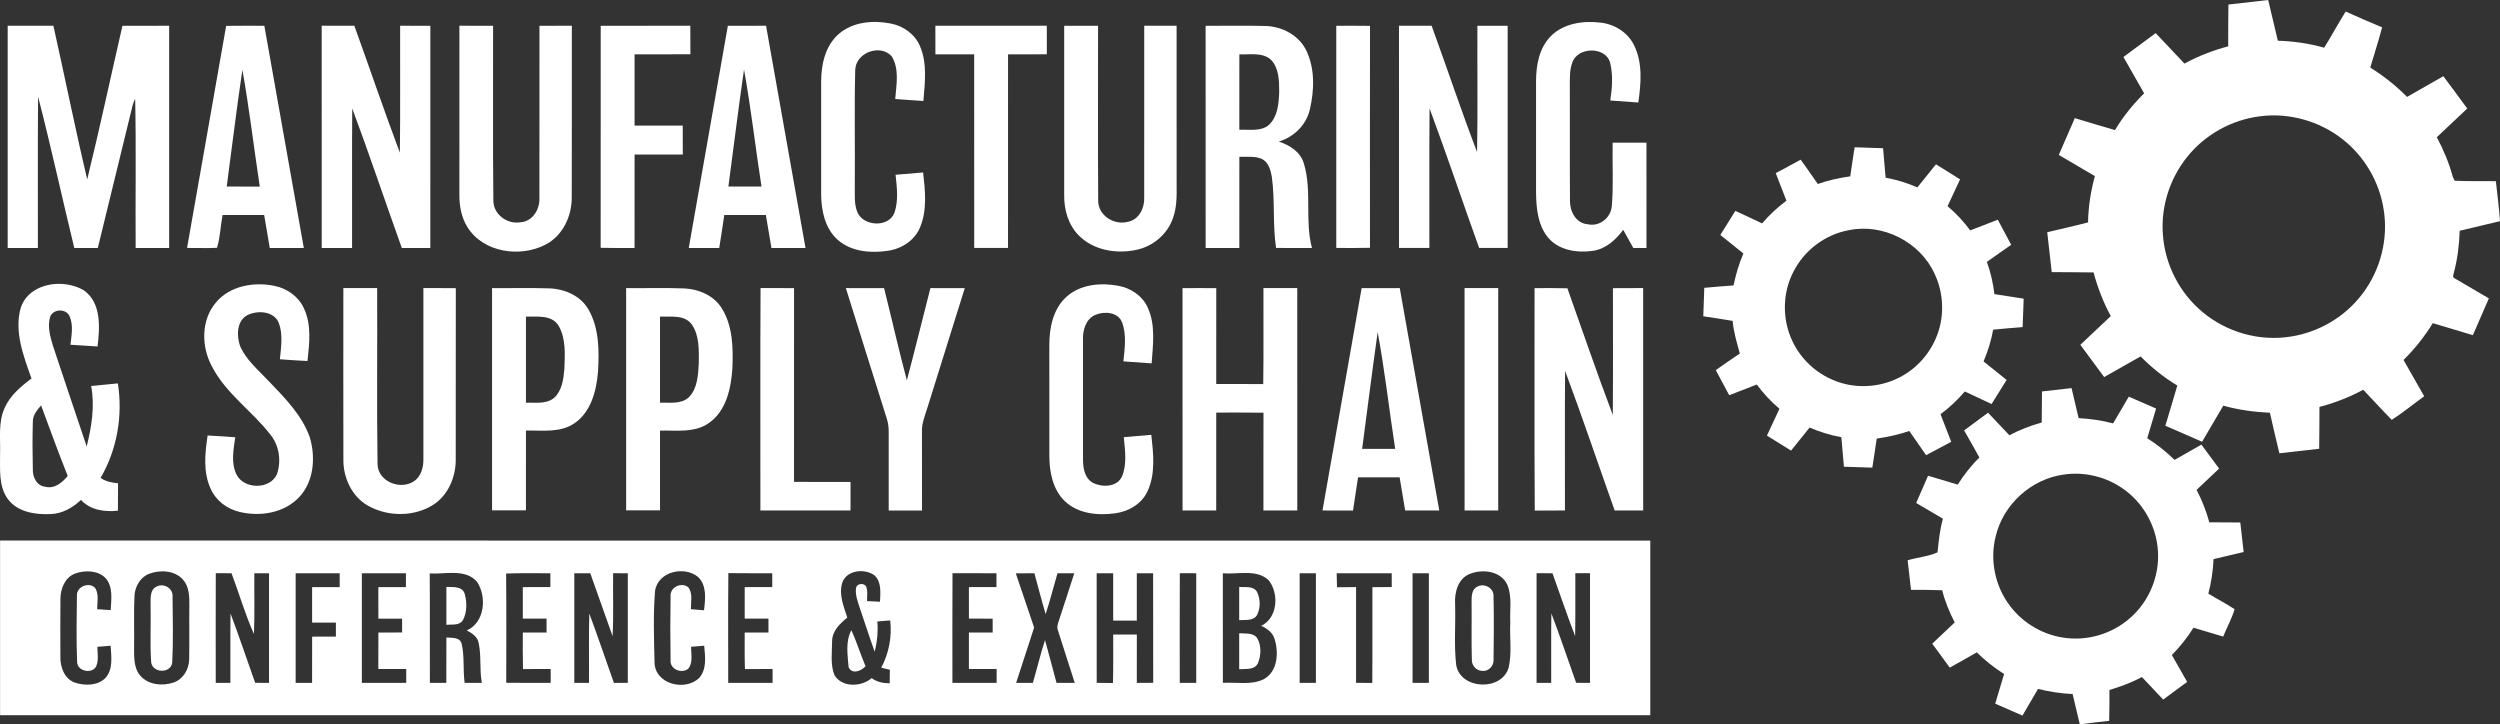 <svg xmlns="http://www.w3.org/2000/svg" id="Layer_2" data-name="Layer 2" viewBox="0 0 946.38 274.09"><rect x="0" y="0" width="946.38" height="274.09" fill="#333333" stroke="none"/><defs><style>      .cls-1 {        fill: #fff;      }    </style></defs><g id="Layer_1-2" data-name="Layer 1"><g id="_39543dff" data-name="#39543dff"><path class="cls-1" d="M843.57,1.72c5.01-.58,10.03-1.14,15.06-1.72,1.23,5.13,2.44,10.27,3.65,15.41,5.92.2,11.83,1.01,17.54,2.65,2.81-4.51,5.32-9.2,8.14-13.69,4.57,2.04,9.15,4.08,13.79,5.98-1.34,5.13-2.99,10.16-4.48,15.24,5.05,3.15,9.75,6.84,13.93,11.09,4.58-2.59,9.16-5.2,13.73-7.83,3.05,4.05,6.05,8.14,9.05,12.23-3.84,3.61-7.68,7.24-11.52,10.86,2.53,4.76,4.64,9.76,6.05,14.98.17.37.54,1.12.72,1.5,5.19.26,10.39.08,15.59.18.57,5.04,1.19,10.06,1.57,15.12-5.08,1.24-10.19,2.4-15.27,3.64-.17,5.3-.8,10.6-2.18,15.74-.1.76-.79,1.97.36,2.31,4.26,2.55,8.61,5,12.87,7.55-2.03,4.63-4.03,9.28-6.06,13.91-5.06-1.5-10.11-3.03-15.17-4.54-3.12,5.07-6.83,9.76-11.08,13.93,2.61,4.59,5.23,9.17,7.83,13.76-4.13,2.93-8.03,6.19-12.28,8.92-3.68-3.73-7.18-7.64-10.81-11.4-5.24,2.82-10.81,5.01-16.56,6.5-.03,5.29-.03,10.56-.11,15.84-5.03.57-10.05,1.16-15.07,1.71-1.19-5.12-2.47-10.21-3.58-15.34-5.96-.29-11.9-1.07-17.65-2.69-2.68,4.55-5.33,9.13-8.02,13.67-4.64-2.03-9.28-4.05-13.91-6.06,1.48-5.08,3.08-10.13,4.52-15.22-5.08-3.07-9.74-6.81-13.89-11.03-4.61,2.59-9.18,5.23-13.79,7.82-3-4.07-6.02-8.14-9.02-12.21,3.83-3.64,7.7-7.24,11.52-10.87-2.82-5.23-5-10.79-6.51-16.53-5.28-.08-10.56-.08-15.84-.12-.57-5.03-1.15-10.06-1.71-15.09,5.15-1.27,10.34-2.36,15.46-3.73.08-5.93,1.03-11.81,2.58-17.52-4.54-2.68-9.11-5.32-13.66-8.02,2.01-4.64,4.03-9.29,6.06-13.93,5.07,1.5,10.12,3.09,15.21,4.52,3.05-5.09,6.81-9.72,11.03-13.91-2.62-4.58-5.23-9.16-7.83-13.75,4.06-3.02,8.14-6.03,12.21-9.04,3.64,3.83,7.24,7.71,10.9,11.53,5.22-2.85,10.8-5.01,16.55-6.53-.02-5.28.03-10.55.09-15.83M855.61,44.01c-10.7,1.31-20.82,6.87-27.56,15.28-6.66,8.19-10.1,18.94-9.29,29.48.76,11.23,6.25,22.05,14.9,29.26,9.18,7.77,21.79,11.34,33.67,9.35,10.62-1.66,20.52-7.55,26.97-16.16,6.87-9.03,9.89-20.89,8.01-32.09-1.63-10.33-7.27-19.98-15.52-26.41-8.7-6.87-20.17-10.13-31.17-8.71Z"></path><path class="cls-1" d="M702.09,55.75c3.58.12,7.17.24,10.75.36.32,3.73.63,7.45.97,11.17,4.14.73,8.16,1.99,12.02,3.65,2.36-2.9,4.67-5.83,7.03-8.73,3.05,1.88,6.09,3.79,9.13,5.69-1.57,3.4-3.18,6.77-4.74,10.16,3.23,2.69,6.08,5.8,8.58,9.17,3.49-1.34,6.96-2.71,10.44-4.05,1.69,3.16,3.39,6.33,5.07,9.5-3.06,2.16-6.17,4.26-9.2,6.47,1.42,3.94,2.36,8.04,2.84,12.2,3.69.58,7.38,1.14,11.08,1.72-.13,3.58-.22,7.18-.4,10.77-3.71.29-7.43.59-11.14.97-.74,4.14-2,8.16-3.64,12.02,2.91,2.32,5.82,4.67,8.73,7-1.9,3.05-3.8,6.09-5.69,9.13-3.38-1.57-6.76-3.15-10.13-4.75-2.74,3.2-5.82,6.09-9.2,8.61,1.34,3.48,2.7,6.95,4.05,10.44-3.17,1.69-6.34,3.38-9.51,5.06-2.12-3.05-4.27-6.09-6.37-9.17-4,1.41-8.15,2.26-12.33,2.9-.51,3.67-1.1,7.33-1.66,10.99-3.58-.11-7.17-.23-10.75-.36-.33-3.72-.64-7.44-.97-11.16-4.14-.75-8.17-2-12.02-3.66-2.36,2.9-4.68,5.82-7.02,8.73-3.05-1.88-6.09-3.8-9.13-5.68,1.55-3.4,3.16-6.78,4.73-10.16-3.2-2.71-6.09-5.79-8.57-9.18-3.49,1.32-6.97,2.7-10.45,4.05-1.71-3.16-3.39-6.33-5.07-9.5,3.02-2.1,6.01-4.27,9.1-6.28-1.13-4.07-2.35-8.14-2.72-12.36-3.7-.65-7.4-1.16-11.11-1.75.12-3.58.23-7.18.37-10.76,3.68-.32,7.37-.66,11.07-.91.89-4.14,2.05-8.21,3.74-12.09-2.92-2.33-5.83-4.67-8.73-7.01,1.89-3.05,3.79-6.09,5.69-9.13,3.38,1.57,6.75,3.16,10.13,4.75,2.72-3.21,5.82-6.08,9.2-8.6-1.35-3.49-2.71-6.96-4.05-10.44,3.14-1.7,6.31-3.33,9.43-5.08,2.25,3.01,4.31,6.15,6.5,9.2,3.97-1.43,8.11-2.31,12.28-2.9.51-3.68,1.1-7.35,1.66-11.02M699.83,87.15c-8.98,1.63-16.96,7.71-21,15.86-4.17,8.11-4.2,18.16-.21,26.34,3.14,6.59,8.83,11.89,15.61,14.63,7.83,3.26,17.07,2.83,24.63-1.01,6.69-3.33,11.97-9.32,14.53-16.33,2.75-7.4,2.33-15.89-1.05-23-5.47-12.02-19.56-19.24-32.51-16.49Z"></path><path class="cls-1" d="M773.02,148.18c3.72-.42,7.44-.85,11.17-1.26.91,3.79,1.8,7.58,2.68,11.37,4.4.23,8.78.85,13.05,1.99,1.99-3.37,3.95-6.75,5.94-10.12,3.45,1.5,6.89,2.99,10.34,4.5-1.12,3.74-2.25,7.49-3.36,11.24,3.74,2.34,7.18,5.11,10.35,8.19,3.38-1.93,6.76-3.86,10.16-5.78,2.23,3.02,4.47,6.04,6.7,9.07-2.84,2.69-5.7,5.36-8.53,8.07,2.06,3.9,3.65,8.02,4.83,12.27,3.91,0,7.81.04,11.72.07.42,3.73.85,7.46,1.27,11.18-3.8.91-7.6,1.8-11.4,2.69-.19,4.41-.85,8.79-1.97,13.06,3.28,2.01,6.72,3.76,9.94,5.88-1.05,3.61-2.94,6.9-4.32,10.38-3.74-1.11-7.49-2.25-11.23-3.36-2.35,3.74-5.12,7.2-8.2,10.35,1.94,3.37,3.87,6.77,5.79,10.16-3.02,2.24-6.04,4.48-9.07,6.7-2.69-2.84-5.36-5.69-8.05-8.53-3.91,2.08-8.06,3.62-12.3,4.89,0,3.89.02,7.8-.1,11.7-3.43.33-6.86.76-10.27,1.21h-.87c-.91-3.79-1.8-7.58-2.7-11.37-4.42-.19-8.79-.88-13.09-1.94-1.94,3.38-3.91,6.74-5.9,10.09-3.44-1.5-6.88-2.99-10.31-4.5,1.11-3.74,2.24-7.49,3.36-11.23-3.73-2.36-7.2-5.1-10.33-8.2-3.42,1.92-6.79,3.91-10.24,5.78-2.17-3.05-4.42-6.03-6.64-9.05,2.83-2.7,5.69-5.36,8.52-8.06-2.01-3.88-3.68-7.94-4.75-12.18-3.93-.16-7.86-.14-11.8-.15-.42-3.74-.85-7.46-1.27-11.2,3.72-1.11,7.82-1.4,11.31-2.99.45-4.28.86-8.58,2.05-12.74-3.37-2-6.76-3.95-10.13-5.95,1.5-3.44,2.99-6.88,4.5-10.32,3.74,1.11,7.49,2.25,11.24,3.36,2.35-3.71,5.04-7.2,8.19-10.25-1.86-3.46-3.86-6.84-5.78-10.26,3.02-2.24,6.03-4.47,9.06-6.71,2.68,2.84,5.35,5.7,8.06,8.54,3.89-2.04,8-3.66,12.25-4.82.05-3.91.04-7.82.11-11.74M781.21,179.65c-12.24,1.66-22.87,11.28-25.72,23.31-2.34,8.99-.26,18.96,5.35,26.34,5.13,6.89,13.23,11.44,21.77,12.27,9.15.98,18.62-2.4,25.12-8.91,6.75-6.63,10.2-16.47,8.99-25.86-1.02-8.68-5.88-16.83-13.06-21.81-6.45-4.54-14.65-6.52-22.45-5.34Z"></path></g><g id="_353535ff" data-name="#353535ff"><path class="cls-1" d="M317.38,12.98c5.29-4.72,13.02-5.39,19.72-4.09,4.79.88,9.24,4,11.15,8.56,2.82,6.55,1.87,13.9,1.3,20.8-3.56-.25-7.11-.51-10.66-.77.42-5.34,1.66-11.45-1.39-16.25-4.53-4.79-13.86-1.16-13.76,5.59-.37,14.62-.02,29.26-.16,43.89.06,3.17-.27,6.5.94,9.52,2.21,5.52,11.98,6.06,14.1.22,1.55-4.61.89-9.56.4-14.29,3.48-.29,6.95-.59,10.43-.87.77,6.87,1.59,14.21-1.16,20.76-2.03,4.98-7.04,8.18-12.25,8.89-6.52.98-13.96.34-19.05-4.27-4.67-4.25-6.08-10.87-6.14-16.94-.02-14.34-.01-28.68,0-43.01.03-6.38,1.57-13.33,6.53-17.74Z"></path><path class="cls-1" d="M587,13.74c4.88-4.95,12.4-5.99,19.02-5.16,5.27.61,10.29,3.76,12.59,8.62,3.29,6.69,2.6,14.45,1.58,21.61-3.54-.26-7.08-.52-10.61-.77.71-4.71,1.09-9.59-.05-14.25-1.66-6.37-12.58-6.1-14.38.08-.95,2.52-.86,5.26-.89,7.91.07,14.67-.05,29.35.06,44.02-.13,4.04,2.17,8.72,6.64,9.08,4.57,1.09,9-2.53,9.22-7.13.65-7.89.12-15.83.29-23.74,4.26-.02,8.53,0,12.8,0,.02,13.29.01,26.58.01,39.87-1.67,0-3.33,0-4.98,0-1.28-2.29-2.56-4.58-3.83-6.88-2.82,3.8-6.6,7.27-11.46,7.95-5.99.89-13.03-.18-17.07-5.12-3.84-4.76-4.41-11.16-4.46-17.05-.02-14.01-.03-28.02,0-42.04.01-6.01,1.16-12.53,5.52-16.98Z"></path><path class="cls-1" d="M2.91,9.75c5.77-.01,11.53,0,17.3,0,4.34,19.37,8.23,38.85,12.81,58.16,4.72-19.31,8.88-38.76,13.33-58.14,5.89-.04,11.78,0,17.68-.02,0,28.04.01,56.08,0,84.12-4.23.01-8.46.01-12.68,0-.13-18.82.22-37.66-.18-56.47-.39.82-.74,1.66-.98,2.54-4.36,17.98-8.76,35.96-13.16,53.93-2.97.01-5.94.01-8.91,0-4.64-19.08-8.78-38.3-13.71-57.3-.16,19.1-.02,38.2-.07,57.3-3.81.01-7.62.01-11.43,0-.01-28.04-.01-56.08,0-84.12Z"></path><path class="cls-1" d="M85.61,9.79c4.82-.07,9.64-.04,14.46-.03,4.99,28.03,9.97,56.07,14.94,84.11-4.29.01-8.59,0-12.89,0-.72-4.16-1.4-8.33-2.12-12.49-5.25,0-10.49-.01-15.74,0-.8,4.12-.87,8.42-2.12,12.43-3.77.2-7.55.01-11.33.05,4.92-28.03,9.91-56.04,14.8-84.07M91.76,26.41c-2.21,14.7-3.94,29.48-5.94,44.21,4.17.01,8.35.01,12.52.01-2.24-14.73-3.97-29.56-6.58-44.22Z"></path><path class="cls-1" d="M121.78,9.75h12.36c5.79,16,11.24,32.13,17.23,48.05.22-16.01.03-32.03.1-48.05,3.81,0,7.63,0,11.44.01-.01,28.03,0,56.07-.01,84.11-3.6.01-7.19.01-10.79,0-6.32-17.59-12.24-35.32-18.77-52.83-.14,17.61-.02,35.22-.06,52.83-3.84.01-7.66.01-11.49,0-.02-28.04-.01-56.08-.01-84.12Z"></path><path class="cls-1" d="M173.91,9.75c4.25,0,8.5-.01,12.75.01.06,22-.14,44.01.1,66-.12,5.31,5.19,9.25,10.26,8.38,4.68-.28,7.45-5.09,7.17-9.41.06-21.66,0-43.32.02-64.97,4.09-.01,8.17-.01,12.26-.01-.03,21.65.05,43.31-.04,64.96.06,7.05-3.33,14.37-9.71,17.78-9.63,5.15-23.75,3.19-29.78-6.52-2.28-3.63-3.07-7.97-3.04-12.19.02-21.34,0-42.68.01-64.03Z"></path><path class="cls-1" d="M227.4,9.76c11.31-.03,22.61,0,33.92-.01.03,3.59.02,7.19.03,10.79-7.04.06-14.09,0-21.13.03-.01,9-.01,17.99,0,26.99,6.08.01,12.15,0,18.23,0,.02,3.65.02,7.29.02,10.93-6.09.03-12.17,0-18.25.02-.01,11.79,0,23.57-.01,35.36-4.28.01-8.55.04-12.83-.06.04-28.02.02-56.03.02-84.05Z"></path><path class="cls-1" d="M275.53,9.77c4.82-.04,9.64-.02,14.46-.02,4.98,28.04,9.97,56.08,14.94,84.12-4.3.01-8.6.01-12.9,0-.71-4.16-1.4-8.33-2.11-12.49-5.25-.01-10.5-.01-15.74,0-.63,4.17-1.23,8.35-1.92,12.51-3.85-.02-7.69-.02-11.53-.02,4.91-28.04,9.9-56.06,14.8-84.1M281.65,26.34c-2.15,14.74-3.93,29.52-5.92,44.28,4.18.01,8.35.01,12.53,0-2.27-14.75-3.97-29.6-6.61-44.28Z"></path><path class="cls-1" d="M354.09,9.75h42.18c.01,3.6.01,7.2.01,10.8-4.89.02-9.79,0-14.68.02-.02,24.43,0,48.86-.01,73.29-4.27.02-8.54.02-12.8,0-.02-24.43-.01-48.86-.01-73.29-4.9-.02-9.79-.01-14.68-.01-.01-3.61-.01-7.21-.01-10.82Z"></path><path class="cls-1" d="M402.85,9.76c4.27-.01,8.54-.02,12.82,0,.02,21.97-.09,43.95.05,65.92-.23,5.77,5.95,9.73,11.26,8.28,4.2-.78,6.35-5.28,6.16-9.23.03-21.66,0-43.32.01-64.98,4.08-.01,8.17-.01,12.25,0,.01,19,0,38.01.01,57.02-.08,5.32.48,10.86-1.44,15.95-2.12,6.06-7.63,10.61-13.88,11.88-7.44,1.58-16.03.19-21.57-5.33-4.11-4.02-5.77-9.89-5.67-15.51-.01-21.34,0-42.68,0-64.01Z"></path><path class="cls-1" d="M456.39,9.77c7.57.03,15.14-.14,22.71.07,6.29.17,12.64,3.53,15.42,9.33,3.3,6.89,3.03,15,1.32,22.28-1.35,5.88-6.05,10.43-11.75,12.15,4.19,1.35,8.33,3.97,9.55,8.48,3.06,10.34.23,21.41,3.01,31.81-4.54-.03-9.07,0-13.6-.03-1.34-8.93-.34-18.05-1.61-26.99-.44-2.55-1.27-5.48-3.77-6.72-2.68-1.15-5.69-.68-8.51-.79-.01,11.5,0,23.01-.01,34.51-4.25.01-8.5.01-12.75,0,0-28.03.01-56.06-.01-84.09M469.16,20.57c-.01,9.52-.01,19.03-.01,28.55,3.74-.18,8.16.8,11.25-1.88,3.33-3.18,3.67-8.14,3.85-12.46-.04-4.16-.03-8.97-3.12-12.15-3.24-2.96-7.99-1.86-11.97-2.06Z"></path><path class="cls-1" d="M505.85,9.76c4.25-.01,8.51-.03,12.77.03-.05,28.01-.03,56.01-.01,84.02-4.26.1-8.51.07-12.76.05-.01-28.03-.01-56.07,0-84.1Z"></path><path class="cls-1" d="M529.59,9.75h12.36c5.79,15.92,11.15,32,17.2,47.81.29-15.93.05-31.87.12-47.8,3.82-.02,7.63-.02,11.45,0-.01,28.03,0,56.07,0,84.1-3.6.02-7.2.02-10.79,0-6.32-17.59-12.26-35.32-18.77-52.83-.16,17.61-.02,35.22-.07,52.83-3.84.01-7.67.01-11.49,0-.02-28.04-.01-56.08-.01-84.12Z"></path><path class="cls-1" d="M7.86,116.52c3.15-9.55,16.21-11.24,23.96-6.57,6.59,4.75,5.98,14.03,5.11,21.2-3.42-.2-6.83-.43-10.25-.64.38-3.6,1.19-7.49-.39-10.92-1.37-2.84-6.13-2.7-7.28.28-1.13,3.6-.04,7.43,1,10.93,4.27,12.74,8.48,25.5,12.81,38.21,1.84-7.44,3.15-15.27,1.69-22.89,3.37-.32,6.74-.66,10.11-.99,1.92,12.2-.28,25.1-6.55,35.78,1.95,1.38,4.29,1.82,6.62,2.03-.04,3.46-.03,6.92-.05,10.38-5,.52-10.43-.17-13.99-4.08-3.14,2.97-7.12,5.26-11.54,5.36-5.76.27-12.53-.74-16.17-5.73C-.63,183.92.09,177.5.03,171.75c.18-5.76-.77-11.86,1.71-17.28,2.06-4.75,6.14-8.16,10.18-11.19-2.98-8.48-6.64-17.7-4.06-26.76M12.43,159.7c-.17,6.03-.15,12.08,0,18.11-.07,2.87,1.54,6.13,4.68,6.45,3.51.91,6.48-1.57,8.52-4.1-3.53-8.84-6.77-17.78-10.07-26.69-1.55,1.76-3.18,3.73-3.13,6.23Z"></path><path class="cls-1" d="M81.77,114.47c5.28-6.3,14.37-7.85,22.09-6.26,4.78.93,9.17,4.04,11.2,8.53,2.93,6.21,2.06,13.31,1.34,19.92-3.48-.17-6.97-.39-10.45-.66.45-4.51,1.22-9.27-.37-13.65-1.8-4.66-8.12-5-12.02-3.01-4,2.24-4.02,7.74-2.7,11.59,2.27,5.34,6.92,9.11,10.79,13.27,6.07,6.33,12.58,12.82,15.6,21.25,2.26,7.52,1.65,16.66-3.91,22.64-5.61,6.09-14.75,7.56-22.54,5.72-4.75-1.06-9.03-4.25-11.03-8.73-2.94-6.33-2.19-13.54-1.17-20.22,3.48.17,6.97.4,10.45.65-.63,4.56-1.65,9.52.36,13.88,2.69,5.9,12.79,6.09,15.43.09,1.72-4.98.86-10.87-2.51-14.99-6.95-8.99-16.91-15.56-22.15-25.89-4.02-7.44-4.09-17.5,1.59-24.13Z"></path><path class="cls-1" d="M403.68,112.38c5.26-4.77,12.99-5.45,19.71-4.19,4.67.87,9.06,3.77,11.05,8.17,3.09,6.62,2.01,14.16,1.52,21.19-3.57-.22-7.13-.48-10.69-.75.49-4.9,1.26-10.1-.53-14.82-1.54-3.89-6.74-4.22-10.11-2.78-3.65,1.59-4.82,5.9-4.66,9.57,0,14.97-.01,29.95,0,44.93-.04,3.36.6,7.47,3.93,9.17,3.47,1.67,8.92,1.53,10.79-2.42,2.02-4.71,1.18-10.02.72-14.96,3.47-.3,6.94-.6,10.42-.88.77,7.11,1.68,14.79-1.49,21.47-2.2,4.73-7.16,7.57-12.2,8.23-6.56.92-14.07.19-19.07-4.61-4.51-4.34-5.8-10.89-5.84-16.92-.03-14.03-.01-28.05-.01-42.07-.03-6.55,1.39-13.74,6.46-18.33Z"></path><path class="cls-1" d="M129.98,109.06h12.8c.1,22.25-.19,44.5.14,66.74.23,6.49,8.52,9.77,13.66,6.46,2.84-1.8,3.75-5.37,3.7-8.53,0-21.56,0-43.11,0-64.67,4.09,0,8.18-.02,12.27.03-.05,21.55,0,43.09-.03,64.64.1,6.82-2.9,13.97-8.89,17.6-7.26,4.37-16.93,4.25-24.27.14-6.23-3.5-9.51-10.74-9.37-17.72-.05-21.56-.02-43.12-.01-64.69Z"></path><path class="cls-1" d="M186.28,109.06c7.25.07,14.5-.14,21.74.11,5.75.21,11.72,2.77,14.7,7.91,4.12,7.09,4.13,15.67,3.66,23.61-.6,7.18-2.6,15.24-8.92,19.53-5.39,3.72-12.21,2.64-18.36,2.77-.02,10.06,0,20.13-.01,30.19-4.28.01-8.55.01-12.82,0,.02-28.04,0-56.08,0-84.12M199.1,119.86c-.01,10.87-.02,21.73,0,32.6,3.58-.16,7.75.65,10.71-1.9,2.94-2.73,3.5-6.99,3.83-10.78.2-5.51.68-11.55-2.2-16.5-2.62-4.21-8.14-3.34-12.34-3.42Z"></path><path class="cls-1" d="M237.04,109.06c7.31.08,14.62-.16,21.92.12,5.52.26,11.23,2.63,14.24,7.47,4.27,6.82,4.38,15.27,4.03,23.06-.51,7.43-2.36,15.85-8.83,20.39-5.4,3.86-12.33,2.75-18.55,2.9-.01,10.06,0,20.12,0,30.18-4.28.01-8.55.01-12.82.01,0-28.05,0-56.09,0-84.13M249.85,119.86c-.01,10.86-.01,21.73,0,32.59,3.64-.15,7.96.69,10.89-2.05,3.28-3.29,3.52-8.3,3.79-12.67.03-5.01.33-10.58-2.65-14.91-2.78-3.78-7.96-2.82-12.03-2.96Z"></path><path class="cls-1" d="M287.91,109.04c4.23.03,8.45.02,12.68.03,0,24.44.02,48.89-.01,73.34,7.13.06,14.26.01,21.39.03v10.8c-11.37.01-22.75.01-34.12,0,.03-28.06-.09-56.14.06-84.2Z"></path><path class="cls-1" d="M320.21,109.06c4.82,0,9.64,0,14.46.01,2.91,11.62,5.53,23.31,8.62,34.89,3.11-11.6,5.91-23.28,8.92-34.9,4.34,0,8.67,0,13.01.01-4.67,14.99-9.37,29.97-14.05,44.96-.97,3.17-2.35,6.32-2.16,9.72.04,9.83.02,19.66.02,29.5h-12.61c-.03-9.84-.03-19.69,0-29.54.03-1.82-.19-3.64-.76-5.37-5.19-16.41-10.32-32.85-15.46-49.28Z"></path><path class="cls-1" d="M447.65,109.08c4.25-.03,8.51-.04,12.77,0-.03,12.09-.01,24.19-.01,36.28,5.93.02,11.86-.03,17.79.04.18-12.11.03-24.23.08-36.35h12.8c.02,28.06.01,56.12.01,84.18-4.28.01-8.55.02-12.81,0,.01-12.34-.03-24.67.02-37-5.97-.1-11.93-.03-17.89-.05-.01,12.35,0,24.7-.01,37.05-4.25.01-8.5.01-12.74,0-.02-28.05.01-56.1-.01-84.16Z"></path><path class="cls-1" d="M515.45,109.07c4.81-.01,9.62-.01,14.43-.01,5.01,28.06,9.98,56.12,14.96,84.19-4.3,0-8.61.01-12.91-.01-.69-4.18-1.4-8.36-2.1-12.54-5.25-.02-10.49,0-15.74,0-.65,4.19-1.27,8.37-1.9,12.56-3.86,0-7.71,0-11.56-.01,4.92-28.06,9.88-56.11,14.82-84.17M521.52,125.73c-2.09,14.71-3.91,29.47-5.88,44.2,4.17.01,8.34.01,12.51,0-2.27-14.72-3.91-29.56-6.63-44.2Z"></path><path class="cls-1" d="M554.41,109.06h12.74c.01,28.06,0,56.12,0,84.18-4.25.01-8.49.01-12.73.01-.03-28.06-.01-56.12-.01-84.19Z"></path><path class="cls-1" d="M580.91,109.07c4.14-.01,8.29-.05,12.43.06,5.69,16,11.17,32.08,17.19,47.96.14-16,.03-32,.05-48,3.81-.04,7.62-.03,11.44-.04.03,28.07,0,56.13.01,84.2-3.6.01-7.2.01-10.8-.02-6.27-17.6-12.22-35.33-18.76-52.83-.15,17.61-.02,35.22-.06,52.84-3.81.01-7.62,0-11.42.04-.19-28.07-.04-56.14-.08-84.21Z"></path><path class="cls-1" d="M.03,204.63c208.23,0,416.46-.01,624.69.01,0,22.03-.01,44.06,0,66.1-208.23.02-416.46,0-624.69.01v-66.12M28.3,217.16c-3.78,1.53-5.45,5.82-5.42,9.66-.07,7.29-.05,14.57-.02,21.86-.08,3.87,1.55,8.31,5.47,9.72,3.77,1.25,8.66,1.23,11.61-1.78,2.96-3.32,2.18-8.11,1.94-12.17-1.68.13-3.35.26-5.02.4.03,2.44.55,5.04-.44,7.37-1.51,3.03-7.07,1.94-7.22-1.52-.34-8.36-.19-16.76-.08-25.12-.28-3.53,4.74-5.55,6.98-2.89,1.39,2.39.7,5.3.68,7.93,1.71.11,3.42.22,5.13.34.21-4.04.97-8.8-1.94-12.11-2.96-3.03-7.91-3.08-11.67-1.69M56.39,217.23c-3.4,1.36-5.39,4.98-5.49,8.54-.3,6.33-.02,12.68-.14,19.02.04,3.72-.25,7.95,2.34,10.97,3.03,3.54,8.41,4.04,12.61,2.61,3.64-1.22,5.82-5,5.9-8.72.14-6.95-.02-13.91.07-20.86.04-3.21-.14-6.77-2.36-9.32-3.14-3.59-8.73-3.84-12.93-2.24M81.68,216.98c-.05,13.84-.02,27.68-.01,41.52h5.54c.05-8.76-.07-17.51.06-26.27,3.26,8.7,6.22,17.5,9.32,26.25,1.75,0,3.5.02,5.25.03.01-13.84.01-27.68,0-41.51h-5.56c-.08,7.66.18,15.32-.15,22.98-3.36-7.44-5.6-15.34-8.49-22.97-1.98-.01-3.97-.02-5.96-.03M111.92,217c-.02,13.83-.02,27.67,0,41.5h6.22c.03-5.84,0-11.67.02-17.5,3,0,5.99,0,8.99-.01v-5.3h-9v-13.44c3.48,0,6.96-.01,10.44,0v-5.24c-5.56-.02-11.11-.01-16.67-.01M136.98,217c-.02,13.83-.02,27.67,0,41.5h16.8c0-1.76,0-3.51,0-5.25-3.52,0-7.04,0-10.56-.01.01-4.6,0-9.2.02-13.8,2.99,0,5.99,0,8.98-.01v-5.24c-2.99,0-5.99-.01-8.98,0-.02-3.98-.02-7.96-.02-11.93,3.48-.01,6.96-.02,10.44-.01,0-1.75,0-3.5.01-5.24-5.56-.02-11.12-.01-16.68-.01M162.67,217.09c.12,13.8,0,27.61.06,41.41h6.23c.02-5.72,0-11.45.02-17.17,2.08.18,5.18-.23,5.79,2.44,1.12,4.83.44,9.85,1.12,14.74,2.17-.01,4.34-.01,6.52,0-.94-4.96-.15-10.07-1.19-15-.38-2.45-2.51-3.81-4.51-4.86,6.84-3.02,7.64-12.75,3.87-18.41-4.46-5.1-12-2.78-17.91-3.16M191.59,217.12c.15,13.77.05,27.56.05,41.34,5.61.08,11.22.03,16.83.03,0-1.75-.01-3.5-.01-5.24-3.5-.01-6.99-.01-10.48.02-.13-4.61-.07-9.22-.07-13.83,3-.01,5.99-.01,8.99,0v-5.26c-3,.01-5.99.01-8.99,0-.01-3.97-.01-7.95,0-11.93,3.47,0,6.95,0,10.43-.01v-5.23c-5.58.03-11.17-.13-16.75.11M217.4,217v41.49c1.85,0,3.7.01,5.56.02.09-8.75-.14-17.51.13-26.25,3.22,8.7,6.2,17.48,9.3,26.23,1.75,0,3.51,0,5.27.01,0-13.83-.01-27.66,0-41.49-1.86-.01-3.71-.02-5.56-.02-.11,7.94.21,15.89-.2,23.83-2.82-7.93-5.65-15.86-8.45-23.8-2.02-.02-4.03-.02-6.05-.02M247.97,223.78c-.74,8.93-.39,17.98-.2,26.94.12,8.33,11.71,11.16,17.01,5.81,2.85-3.35,2.14-8.06,1.8-12.09-1.66.13-3.32.27-4.97.4-.03,2.75.83,6.01-1.1,8.33-2.57,2.02-7.06.12-6.66-3.38-.13-8.02-.14-16.05,0-24.06-.32-3.46,4.14-5.51,6.71-3.4,1.8,2.36.95,5.54.97,8.28,1.66.13,3.32.26,4.98.41.5-4.21,1.13-9.36-2.24-12.6-5.27-4.35-15.3-2.03-16.31,5.36M275.72,216.96c-.14,13.85-.04,27.7-.05,41.54,5.6-.01,11.2.01,16.8-.01,0-1.75-.01-3.5-.01-5.24-3.49-.01-6.98-.01-10.46.03-.16-4.61-.09-9.22-.09-13.84,3-.01,5.99-.01,8.99,0,0-1.76-.01-3.51,0-5.26-3,.01-6,.01-8.99,0-.01-3.97-.01-7.95,0-11.93,3.48,0,6.95,0,10.43-.01v-5.23c-5.54-.03-11.08.03-16.62-.05M318.88,220.46c-1.47,4.48.51,9.09,1.86,13.34-2.76,2.25-5.72,5.03-5.74,8.89-.01,4.28-.75,8.86.9,12.93,2.91,4.71,10.2,4.47,14.08,1.06,1.95,1.55,4.38,1.96,6.81,1.99.02-1.71.05-3.43.07-5.13-.82-.2-2.44-.59-3.26-.79,2.9-5.48,4.12-11.73,3.38-17.89-1.63.12-3.24.25-4.86.39.31,3.84-.05,7.7-1.02,11.43-1.97-5.39-3.66-10.89-5.55-16.31-.78-2.49-1.86-5.04-1.51-7.7.23-1.8,2.81-2.09,3.79-.77.76,1.78.37,3.77.39,5.64,1.63.08,3.26.16,4.9.25.16-3.38.66-7.49-2.12-10.01-3.67-2.69-10.4-2.02-12.12,2.68M360.57,216.98c-.08,13.84-.03,27.68-.03,41.52,5.58-.01,11.16.01,16.74-.01-.01-1.75-.01-3.49,0-5.23-3.5-.01-7-.01-10.5-.02,0-4.6-.01-9.2,0-13.8,3,0,6-.01,9,0-.01-1.76-.01-3.51-.01-5.25-3,0-5.99,0-8.98-.01-.02-3.98-.02-7.95-.01-11.93,3.48,0,6.95,0,10.43-.01,0-1.75,0-3.49.01-5.23-5.55-.03-11.1,0-16.65-.03M384.54,217.05c2.34,6.83,4.65,13.66,6.93,20.51-2.29,6.98-4.57,13.95-6.81,20.94h6.34c1.57-5.38,2.84-10.85,4.6-16.18,1.53,5.37,2.87,10.79,4.35,16.18h6.9c-2.09-6.66-4.33-13.27-6.38-19.94-.53-1.31.09-2.63.45-3.87,1.96-5.89,3.85-11.79,5.75-17.69h-6.35c-1.51,5.16-2.81,10.38-4.49,15.48-1.52-5.13-2.84-10.32-4.26-15.48-2.34,0-4.69.01-7.03.05M430.34,217.01c0,5.97.01,11.95,0,17.92-2.99.01-5.96.01-8.94,0v-17.92c-2.09,0-4.17,0-6.25.01.02,13.83-.01,27.65.01,41.48,2.05.01,4.1.02,6.16.06.17-6.12.04-12.24.09-18.36,2.97-.01,5.95-.01,8.94.01-.01,6.11-.01,12.21-.01,18.31,2.07-.02,4.14-.02,6.21-.04-.05-13.83.01-27.65-.04-41.48-2.06,0-4.11.01-6.17.02M446.62,216.99c-.06,13.83-.03,27.67-.02,41.51h6.24c.01-13.83.01-27.66,0-41.5-2.08,0-4.15-.01-6.22-.01M462.91,217.01c-.01,13.83-.01,27.65.01,41.48,5.15-.31,10.73.98,15.54-1.4,5.18-2.9,5.65-9.9,4.09-15.01-.67-2.55-2.84-4.16-5.13-5.16,6.3-3.03,6.84-12.28,2.81-17.3-4.66-4.31-11.62-2.07-17.32-2.61M491.98,217c-.02,13.83-.02,27.67,0,41.5,2.05-.01,4.1,0,6.16,0,.02-13.83.02-27.67,0-41.5h-6.16M506,217c.04,1.76.06,3.54.13,5.31,2.4-.05,4.8-.07,7.21-.07.01,12.08,0,24.16,0,36.25,2.04.01,4.09.01,6.14.04.11-12.09.01-24.18.05-36.27,2.44-.01,4.88-.02,7.32-.02-.01-1.75-.01-3.5-.01-5.24h-20.84M534.73,217c-.02,13.83-.02,27.67,0,41.5h6.17c.01-13.83.01-27.67,0-41.5h-6.17M556.43,217.24c-4.56,1.77-5.87,7.1-5.6,11.52.25,7.69-.48,15.45.43,23.1,1.76,9.28,17.27,9.83,19.85.84,1.27-5.53.32-11.28.61-16.9-.27-4.81.81-9.93-1.16-14.5-2.41-5.17-9.33-5.99-14.13-4.06M581.67,216.99c-.02,13.84-.02,27.68,0,41.52,1.84-.01,3.69-.02,5.54-.01.05-8.77-.08-17.53.07-26.3,3.32,8.69,6.23,17.52,9.37,26.28,1.74,0,3.49.02,5.25.03.01-13.84.01-27.68,0-41.51h-5.56c-.04,7.94.08,15.87-.07,23.8-3.05-7.86-5.71-15.86-8.57-23.79-2.02-.01-4.03-.02-6.03-.02Z"></path><path class="cls-1" d="M59.27,222.05c2.64-1.42,6.25.59,6.05,3.69.07,8.35.3,16.74-.12,25.08-.54,4.23-7.43,4.04-7.97-.09-.5-7.31-.04-14.66-.23-21.98.07-2.32-.3-5.55,2.27-6.7Z"></path><path class="cls-1" d="M559.32,222.04c2.63-1.4,6.22.59,6.06,3.67.16,8,.14,16.02.01,24.02.14,2.38-1.96,4.59-4.39,4.21-2.18-.04-3.87-2.03-3.83-4.14-.21-7.36-.01-14.73-.1-22.09,0-2.04.05-4.72,2.25-5.67Z"></path><path class="cls-1" d="M168.97,222.18c2.46.11,6.03-.37,6.95,2.63.87,3.24.94,7.03-.74,10.03-1.35,2.07-4.12,1.44-6.2,1.69-.02-4.79-.02-9.57,0-14.35Z"></path><path class="cls-1" d="M469.1,222.18c2.26.24,5.35-.5,6.73,1.86,1.32,2.63,1.38,6.02.08,8.67-1.35,2.46-4.49,1.86-6.81,2.06-.02-4.2-.02-8.4,0-12.59Z"></path><path class="cls-1" d="M321.24,252.56c-.36-4.6-1.26-9.75,1.06-13.99,2.03,4.44,3.44,9.13,5.35,13.63-1.57,1.82-5.13,3.22-6.41.36Z"></path><path class="cls-1" d="M469.11,239.72c2.36.22,5.51-.37,6.93,2.08,1.47,2.75,1.35,6.26.21,9.11-1.2,2.84-4.68,2.22-7.15,2.42-.02-4.54-.02-9.07,0-13.61Z"></path></g></g></svg>